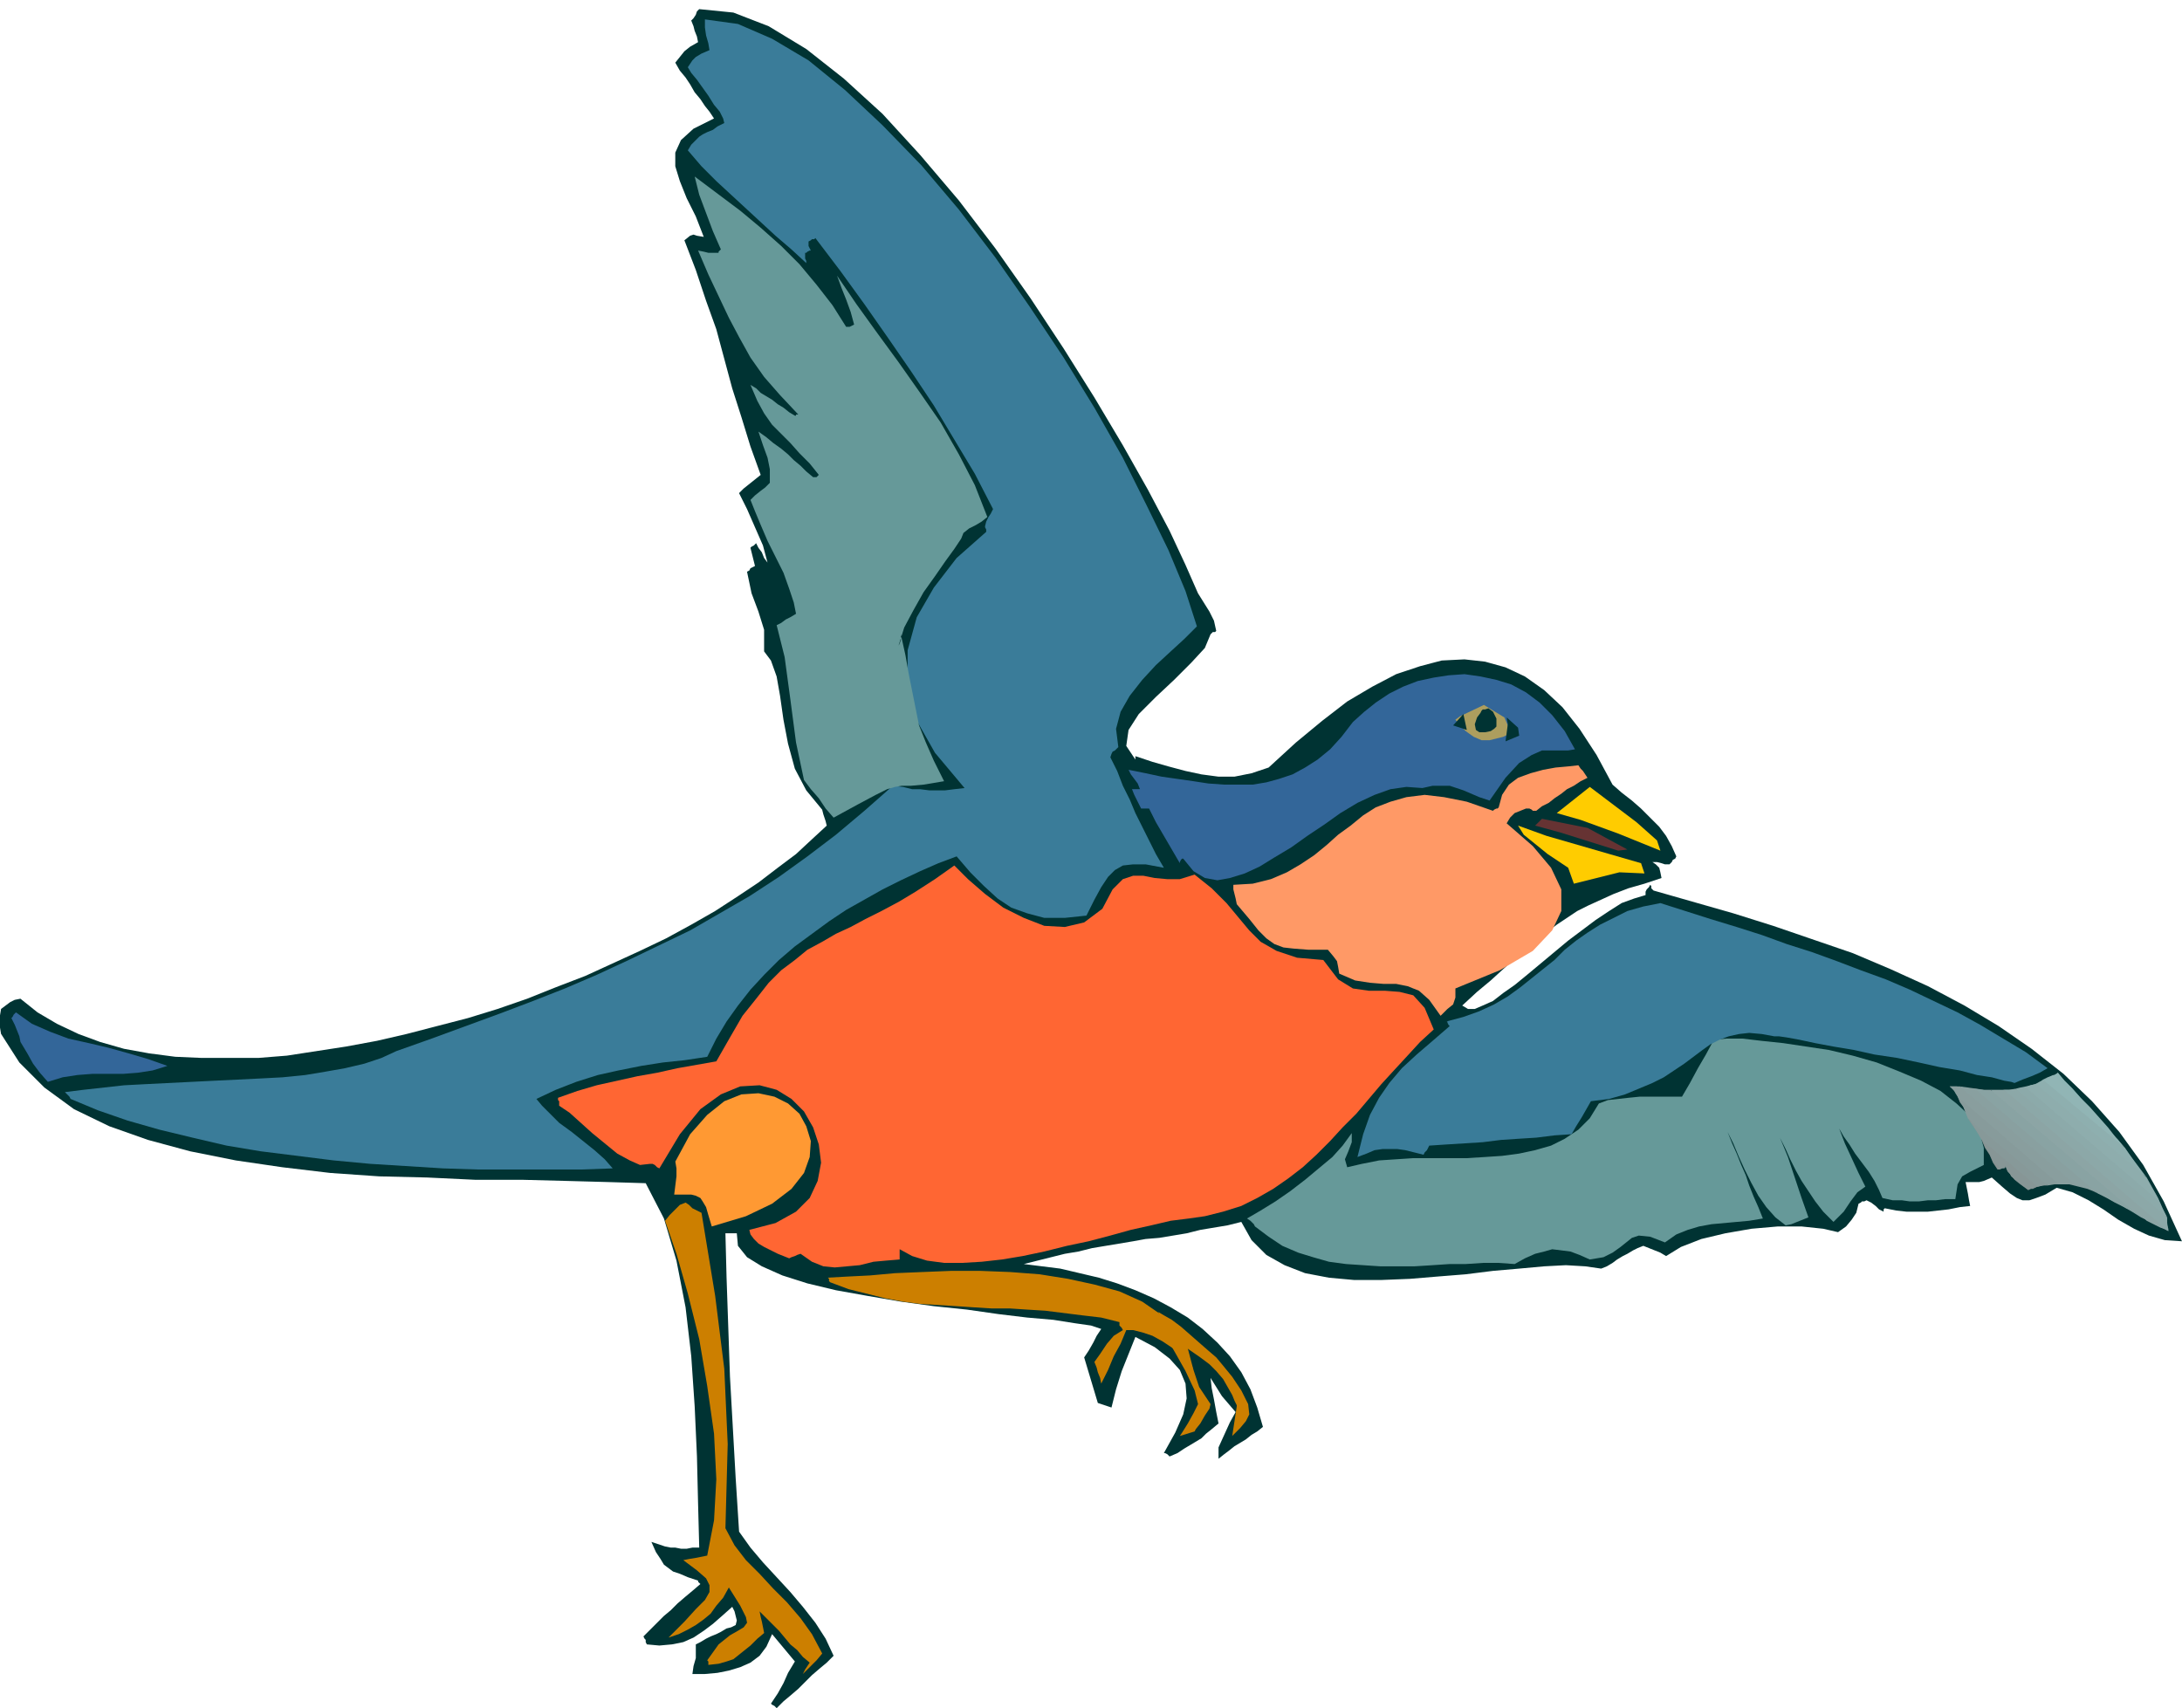 <svg xmlns="http://www.w3.org/2000/svg" width="1.916in" height="144" fill-rule="evenodd" stroke-linecap="round" preserveAspectRatio="none" viewBox="0 0 1916 1500"><style>.pen1{stroke:none}.brush2{fill:#033}.brush3{fill:#369}.brush4{fill:#3a7c99}.brush5{fill:#cc7f00}.brush11{fill:#fc0}</style><path d="m1 908 16 25 22 22 26 19 31 15 34 12 37 10 40 8 41 6 42 5 43 3 42 1 42 2h41l39 1 37 1 33 1 16 31 11 37 8 41 5 43 3 44 2 44 1 42 1 38h-6l-5 1h-5l-5-1h-4l-5-1-6-2-6-2 4 9 4 6 3 5 4 3 4 3 6 2 7 3 9 3v1l1 1 1 1-7 6-6 5-7 6-6 6-6 5-6 6-6 6-6 6 1 2 1 1v2l1 2 11 1 11-1 10-2 9-4 9-6 8-6 8-7 9-8 2 4 1 4 1 4-1 4-4 2-4 1-5 3-4 2-5 2-4 2-5 3-4 2v12l-2 7-1 7h11l11-1 10-2 10-3 9-4 8-6 6-8 5-11 5 6 5 6 5 6 5 6-6 10-4 9-5 9-6 9 1 1 2 1 1 1 1 1 6-6 6-5 7-6 6-6 6-6 7-6 6-5 6-6-7-15-9-14-11-14-11-13-12-13-12-13-11-13-10-14-3-47-5-89-3-87-1-39h10l1 11 8 10 13 8 18 8 22 7 25 6 28 5 29 5 29 4 29 3 28 4 25 3 23 2 19 3 14 2 9 3-4 6-3 6-4 7-4 6 3 10 3 10 3 10 3 10 3 1 3 1 3 1 3 1 4-16 5-16 6-15 6-15 17 9 13 10 9 10 5 12 1 13-3 14-7 16-10 18h1l2 1 1 1 1 1 7-3 6-4 5-3 5-3 5-3 4-4 5-4 6-5-2-10-2-11-2-10-1-9 5 8 5 8 6 7 6 7-5 9-5 11-5 11v10l5-4 4-3 5-4 5-3 5-3 5-4 5-3 5-4-5-17-6-16-8-15-10-14-11-12-13-12-13-10-15-9-15-8-16-7-16-6-16-5-17-4-17-4-16-2-16-2 12-3 12-3 12-3 12-2 12-3 12-2 12-2 12-2 11-2 12-1 12-2 12-2 12-3 12-2 12-2 12-3 9 16 13 13 16 9 18 7 21 4 22 2h24l25-1 24-2 25-2 24-3 23-2 22-2 19-1 17 1 14 2 5-2 5-3 4-3 5-3 4-2 5-3 4-2 5-2 5 2 5 2 5 2 5 3 13-8 18-7 21-5 23-4 23-2h21l19 2 13 3 7-5 5-6 4-6 2-8 2-1 1-1h2l2-1 4 2 4 3 3 3 4 2v-2l1-1 10 2 9 1h19l9-1 9-1 10-2 9-1-1-5-1-6-1-5-1-5h12l4-1 7-3 9 8 7 6 6 4 5 2h6l6-2 8-3 10-6 14 4 14 7 13 8 13 9 14 8 13 6 14 4 15 1-16-35-18-32-21-29-24-27-25-24-28-22-29-20-30-18-32-17-33-15-33-14-35-12-35-12-35-11-35-10-35-10-1-1-1-1v-2l-1-1-1 2-2 2-1 2v3l-10 3-11 4-11 7-12 8-12 9-12 9-12 10-12 10-12 10-11 9-10 7-9 7-9 4-7 3h-6l-5-3 13-12 12-10 11-10 10-9 10-9 9-7 9-7 9-7 9-6 9-6 10-5 11-5 11-5 13-5 14-4 15-5-1-5-1-4-3-3-3-2h4l4 1 3 1h4l2-2 1-2 2-1 1-2-4-9-5-9-6-8-8-8-8-8-8-7-9-7-8-7-14-26-15-23-15-19-16-15-17-12-17-8-18-5-18-2-20 1-19 5-21 7-21 11-22 13-22 17-23 19-24 22-15 5-15 3h-14l-15-2-14-3-15-4-14-4-15-5v3l-8-12 2-14 9-14 15-15 16-15 15-15 12-13 5-12 1-1 1-1h2l1-1-2-9-4-8-5-8-5-8-11-25-14-30-19-36-22-39-25-42-27-43-29-44-31-44-32-42-34-40-33-36-34-31-33-26-33-20-31-12-30-3-2 2-1 3-2 3-2 2 2 5 1 4 2 5 1 5-7 4-5 4-4 5-4 5 4 7 5 6 4 6 4 7 5 6 4 6 4 5 4 6-18 9-11 10-5 11v12l4 13 6 15 8 16 7 18-6-1-3-1-3 1-5 4 10 26 9 27 9 25 7 26 7 26 8 25 8 26 9 25-5 4-5 4-5 4-4 4 7 14 7 16 7 16 4 15-3-4-2-5-3-4-2-4-1 1-1 1-2 1-1 1 1 4 1 4 1 4 1 4-2 1-2 1-1 2-2 1 4 19 6 16 5 16v19l6 8 5 14 3 17 3 21 4 21 6 22 10 19 14 17 1 4 1 3 1 3 1 4-13 12-14 13-16 12-17 13-18 12-20 13-21 12-22 12-23 11-24 11-24 11-26 10-25 10-26 9-26 8-27 7-27 7-26 6-27 5-26 4-26 4-25 2h-50l-23-1-23-3-22-4-21-6-19-7-19-9-17-10-15-12-5 1-4 2-4 3-4 3-1 6v10l1 6z" class="pen1 brush2"/><path d="m18 915 6 10 5 9 6 8 7 8 13-4 13-2 13-1h27l13-1 13-2 13-4-17-6-17-5-18-5-17-4-18-4-16-6-16-7-14-10-1 1-1 1-1 2-1 1 3 6 2 5 2 5 1 5z" class="pen1 brush3"/><path d="m62 965 24 10 26 9 28 8 29 7 30 7 30 5 32 4 32 4 32 3 32 2 32 2 31 1h90l28-1-7-8-9-8-10-8-10-8-11-8-8-8-7-7-5-6 17-8 18-7 19-6 18-4 20-4 19-3 19-2 20-3 8-16 9-15 10-14 11-14 12-13 13-13 14-12 15-11 15-11 15-10 16-9 16-9 16-8 17-8 16-7 16-6 12 14 12 12 12 11 12 8 14 5 15 4h18l19-2 7-14 6-11 6-9 6-6 7-4 9-1h11l16 3-7-12-6-12-6-12-6-12-5-12-6-12-5-13-6-12 1-3 1-2 2-1 3-3-2-16 4-15 8-14 11-14 12-13 13-12 12-11 11-11-10-31-15-36-19-39-21-42-25-44-27-44-30-45-30-43-32-42-33-39-34-35-33-31-32-26-32-19-30-13-29-4v7l1 7 2 7 1 6-7 3-5 3-3 3-4 6 3 5 5 6 5 7 5 7 5 8 5 6 3 6 1 4-6 3-4 3-5 2-4 2-3 2-3 3-4 4-3 5 12 14 13 13 13 12 13 12 13 12 13 12 14 12 13 12v-2l-1-2v-5h1l1-1 2-1h1l-1-2-1-2v-4l2-1 1-1h2l1-1 22 29 21 29 21 30 20 29 20 30 18 30 18 30 16 31-2 4-2 3-2 4-1 4v1l1 2v2l-26 23-20 26-15 26-8 29v29l7 31 17 30 26 31-9 1-8 1h-14l-8-1h-7l-8-2-9-1-25 22-25 21-25 19-25 18-26 17-26 15-26 15-27 13-27 13-28 13-28 12-28 11-29 11-30 11-30 11-31 11-13 6-15 5-17 4-17 3-18 3-20 2-19 1-20 1-21 1-20 1-20 1-20 1-19 1-18 2-18 2-16 2 1 1 2 2 1 1 1 2z" class="pen1 brush4"/><path d="m587 1438 9-3 8-4 7-4 7-5 6-5 5-7 6-7 5-9 10 16 5 10 1 5-3 4-5 3-7 4-10 8-10 14 1 1v3l9-1 7-2 6-2 5-4 5-4 5-4 6-6 6-5-1-5-1-5-1-4-1-5 6 6 5 5 6 6 5 6 5 6 6 5 5 6 6 5-2 3-2 3-2 4-3 3 5-5 5-5 5-5 5-6-9-17-10-14-12-14-12-12-12-13-12-12-10-13-8-15 2-74-3-66-8-64-12-73-4-2-4-2-3-3-3-2-5 2-4 4-5 5-4 5 10 29 10 35 10 40 7 41 6 42 2 40-2 36-6 31-5 1-5 1-6 1-5 1 12 9 8 7 3 6v6l-4 7-8 8-10 11-14 14z" class="pen1 brush5"/><path d="m491 971 9 6 10 9 10 9 11 9 11 9 11 6 9 4 9-1h2l2 1 2 2 2 1 18-30 18-22 18-13 17-7 17-1 15 4 13 8 11 11 8 14 5 15 2 16-3 16-7 15-12 12-18 10-23 6 1 4 3 4 4 4 5 3 6 3 6 3 5 2 5 2 2-1 3-1 2-1 3-1 10 7 10 4 10 1 11-1 11-1 12-3 11-1 12-1v-9l11 6 13 4 15 2h16l17-1 18-2 18-3 19-4 20-5 19-4 19-5 18-5 18-4 17-4 16-2 14-2 16-4 16-5 14-7 14-8 13-9 13-10 12-11 12-12 11-12 12-12 11-13 11-13 11-12 12-13 11-12 12-11-8-19-10-11-12-3-13-1h-14l-14-2-13-8-13-17-23-2-18-6-14-8-10-10-10-12-10-12-13-13-15-12-13 4h-11l-11-1-10-2h-9l-9 3-9 9-9 17-16 12-17 4-18-1-18-7-18-9-16-12-15-13-12-12-17 12-17 11-15 9-15 8-14 7-13 7-13 6-12 7-13 7-11 9-12 9-11 11-11 14-12 15-11 19-12 21-17 3-17 3-18 4-17 3-18 4-18 4-17 5-17 6v2l1 1v4z" class="pen1" style="fill:#f63"/><path d="M592 1049h15l4 1 4 2 2 3 3 5 2 7 3 10 30-9 23-11 17-13 11-14 5-14 1-14-4-13-6-11-10-9-12-6-14-3-15 1-15 6-15 12-15 17-13 24 1 6v7l-1 8-1 8z" class="pen1" style="fill:#f93"/><path d="m729 1126 16 6 16 4 16 4 16 3 15 2 16 1 16 1 15 1 16 1h16l15 1 16 1 16 2 16 2 17 2 16 4v3l2 2 1 2-8 5-6 7-6 9-5 7 2 5 1 4 2 5 1 5 6-12 5-12 6-11 5-12h6l8 2 9 3 9 5 9 6 8 6 6 7 4 6-5-19-10-16-14-14-16-11-20-9-22-6-23-5-25-4-26-2-26-1h-26l-25 1-24 1-22 2-20 1-18 1h1l1 1v2l1 1z" class="pen1 brush5"/><path d="m1017 1152 5 3 7 4 8 6 8 7 8 7 8 7 7 6 5 6 9 11 8 12 6 12 1 9-3 6-5 6-5 5-2 2 4-26v-1l-2-4-2-5-4-7-4-7-6-7-6-6-8-6-13-9-7-5-3-3-1-1 2 1 4 4 6 9 6 15 5 15 6 9 4 6-1 4-4 6-4 7-4 5-1 2-13 4 2-3 5-8 5-9 4-8-3-12-8-17-9-16-4-7 2-7-13-22z" class="pen1 brush5"/><path d="m706 685 6 8 7 8 6 9 7 8 22-12 15-8 10-5 7-2 6-1h8l11-1 18-3-9-18-7-16-6-15-3-15-3-15-3-15-3-17-4-18v5l-1 3-1 2 5-16 8-15 9-16 10-14 9-13 8-11 6-9 2-5 5-4 6-3 5-3 5-4-11-28-14-27-16-28-18-26-19-27-19-26-18-25-17-25 4 11 4 10 4 11 3 11-2 1-2 1h-3l-12-19-14-18-15-18-16-16-18-16-18-15-20-15-20-15 4 16 6 16 6 16 7 16-1 1-1 1v1h-9l-4-1-5-1 9 21 9 19 9 19 9 17 10 18 12 17 14 16 16 17h-2v1h-1l-5-3-5-4-5-3-5-4-5-3-5-3-4-4-5-3 6 14 6 11 7 10 8 8 8 8 8 9 9 9 8 10-1 1-1 1h-3l-6-5-5-5-6-5-5-5-6-5-7-5-6-5-7-5 4 12 4 11 2 10v12l-4 4-4 3-5 4-4 4 4 10 5 12 6 14 7 14 7 14 5 14 4 12 2 10-5 3-4 2-4 3-4 2 7 28 5 37 5 38 7 33zm396 392 12 9 12 8 14 6 13 4 14 4 15 2 15 1 15 1h30l16-1 15-1h14l15-1h14l14 1 9-5 9-4 8-2 7-2 8 1 8 1 8 3 9 4 12-2 8-4 7-5 5-4 5-4 6-2 10 1 13 5 10-7 10-4 10-3 11-2 11-1 11-1 11-1 12-2-4-10-4-9-4-10-3-9-4-9-4-10-4-9-4-10 5 10 5 12 5 11 6 12 6 11 7 10 8 9 9 7 5-1 5-2 5-2 5-2-6-17-6-18-6-18-7-17 5 10 4 9 5 10 5 9 6 9 6 9 7 9 9 9 9-9 6-9 6-8 7-5-6-12-6-13-6-13-5-13 4 7 5 7 5 8 6 8 6 8 5 8 4 8 3 7 9 2h8l7 1h8l8-1h7l8-1h9l2-13 4-7 7-4 12-6v-15l-4-15-8-13-12-11-14-11-17-9-19-8-20-8-21-6-21-5-20-3-20-3-19-2-17-2h-14l-11 1-7 13-7 12-7 13-7 12h-37l-10 1-9 1-9 1-8 3-8 13-10 10-12 8-12 6-14 4-14 3-15 2-15 1-16 1h-47l-15 1-15 1-15 3-13 3-2-7 3-7 3-8v-8l-8 11-9 10-12 10-12 10-13 10-13 9-13 8-12 7 3 2 1 1 2 2 1 2z" class="pen1" style="fill:#699"/><path d="M1002 710h7l6 12 7 12 7 12 7 12v-1l1-2 1-1h1l9 11 10 6 11 2 11-2 13-4 13-6 13-8 15-9 14-10 15-10 14-10 15-9 15-7 14-5 14-2 14 1 9-2h15l6 2 6 2 7 3 7 3 9 3 14-20 12-13 11-7 9-4h23l6-1-9-16-11-14-11-11-12-9-13-7-13-4-14-3-14-2-14 1-13 2-14 3-13 5-12 6-12 8-10 8-10 9-10 13-10 11-11 9-11 7-11 6-12 4-11 3-12 2h-25l-14-1-13-2-14-2-14-2-14-3-15-3 2 4 3 4 3 4 2 5h-7l2 5 2 4 2 4 2 4z" class="pen1 brush3"/><path d="m1086 794 11 13 8 10 7 7 7 5 8 3 9 1 13 1h17l5 6 3 4 1 5 1 6 14 6 13 2 12 1h11l10 2 10 4 9 8 10 14 6-6 5-4 2-6v-8l39-16 29-17 17-18 8-17v-19l-9-19-16-19-23-20 3-5 4-4 5-2 5-2h3l2 1 1 1h3l5-4 6-3 5-4 6-4 5-4 6-3 6-4 6-3-2-3-2-3-2-2-2-3-9 1-11 1-11 2-11 3-11 4-8 6-6 9-3 11-1 1h-1l-2 1-1 1-23-8-20-4-17-2-16 2-14 4-13 5-11 7-11 9-11 8-10 9-11 9-12 8-12 7-14 6-16 4-17 1v4l1 4 1 4 1 5z" class="pen1" style="fill:#f96"/><path d="m1192 1016 8-3 7-3 7-1h13l7 1 8 2 8 2 1-2 2-2 1-2 1-2 15-1 16-1 16-1 16-2 15-1 16-1 16-2 15-1 4-7 5-8 4-7 4-7 16-2 14-4 12-5 12-5 10-5 9-6 9-6 8-6 8-6 7-5 8-4 8-3 9-2 9-1 11 1 11 2h4l7 1 11 2 14 3 16 3 18 3 18 4 20 3 19 4 18 4 18 3 15 4 13 2 11 3 6 1 3 1 7-3 8-3 7-3 7-4-19-14-20-12-20-12-20-11-21-10-21-10-21-9-22-8-21-8-22-8-22-7-22-8-22-7-23-7-22-7-22-7-15 3-14 4-12 6-12 6-11 7-10 7-10 8-9 9-10 8-10 8-10 8-11 8-12 7-13 6-14 5-15 4h1v1l1 2 1 1-15 13-14 12-13 12-11 13-9 13-8 15-6 17-5 20z" class="pen1 brush4"/><path d="m1282 637 5 5 7 5 7 3h7l12-3 6-3-2-7-3-7-18-11-21 10-4 3 4 5z" class="pen1" style="fill:#ad9e5e"/><path d="M1314 631v7l-2 2-3 2-5 1h-5l-3-2-1-5 2-6 3-4 1-2 1-1h2l3-1 4 3 3 6zm-38 6 12 4-3-14-9 10z" class="pen1 brush2"/><path d="m1338 733 21 17 18 12 5 14 40-10 22 1-3-9-83-24-25-9 5 8z" class="pen1 brush11"/><path d="m1348 725 22 6 51 16 8-1-35-19-40-8-6 6z" class="pen1" style="fill:#633"/><path d="m1322 651 12-5-1-7-10-9 1 6-2 15z" class="pen1 brush2"/><path d="m1367 714 21 6 33 12 37 15-3-9-18-16-41-31-29 23z" class="pen1 brush11"/><path d="m1740 1001 3 7 4 6 3 7 4 6h2l2-1 1-1 2-1 4 7 4 5 5 4 7 5 2-1h2l2-1 2-1-49-41z" class="pen1" style="fill:#879393"/><path d="m1751 1020-6-10-5-10-6-9-6-9 70 59h-4l-4 1-5 1-4 2-15-12-1-2-2-2-1-2-1-3v1l-1 1h-3l-6-6z" class="pen1" style="fill:#879696"/><path d="m1740 1001-5-9-6-10-5-10-5-9 89 77h-9l-5 1-5 1-49-41z" class="pen1" style="fill:#879999"/><path d="m1728 982-2-5-2-5-3-4-2-5-1-3-2-2-1-2-3-2h9l101 86h-18l-6 1-70-59z" class="pen1" style="fill:#879b9b"/><path d="m1842 1048-4-2-5-2-4-1-4-1-4-1-4-1h-9l-89-77-2-3-1-2-2-2-2-2h6l6 1 5 1h5l108 92z" class="pen1" style="fill:#899e9e"/><path d="m1874 1064-7-3-7-4-6-3-7-4-6-3-6-3-7-2-6-2-101-86 7 1 7 1 7 1h6l126 107z" class="pen1" style="fill:#89a0a0"/><path d="m1904 1081-8-4-8-4-8-4-8-5-7-4-8-4-7-4-8-4-108-92 7 1 7 1h6l6-1 144 124z" class="pen1" style="fill:#89a3a3"/><path d="m1874 1064 4 3 4 2 3 3 4 2 4 2 4 2 3 1 4 2v-2l-1-3v-7l-133-113-6 1h-16l126 107z" class="pen1" style="fill:#8ca5a5"/><path d="m1904 1081-1-7-1-6-3-6-3-7-117-100-5 1-5 1h-9l144 124z" class="pen1" style="fill:#8ca8a8"/><path d="m1885 1034 5 9 5 9 4 9 4 8-133-113 4-1 5-1 4-1 5-1 97 82z" class="pen1" style="fill:#8caaaa"/><path d="m1866 1008 4 6 4 6 4 6 4 5 4 6 3 6 4 6 3 6-117-100 4-2 4-1 4-2 4-1 71 59z" class="pen1" style="fill:#8eadad"/><path d="m1831 969 7 8 7 8 7 8 8 8 7 9 6 8 6 8 6 8-97-82 3-2 3-2 4-2 5-2 28 25z" class="pen1" style="fill:#8eafaf"/><path d="m1866 1008-8-9-7-9-8-9-8-9-8-8-7-8-7-7-6-7-3 2-3 1-3 2-3 2 71 59z" class="pen1" style="fill:#91b5b5"/><path d="m1831 969-6-7-7-7-6-6-5-7-1 1-2 1h-1l28 25z" class="pen1" style="fill:#8eb5b5"/></svg>
